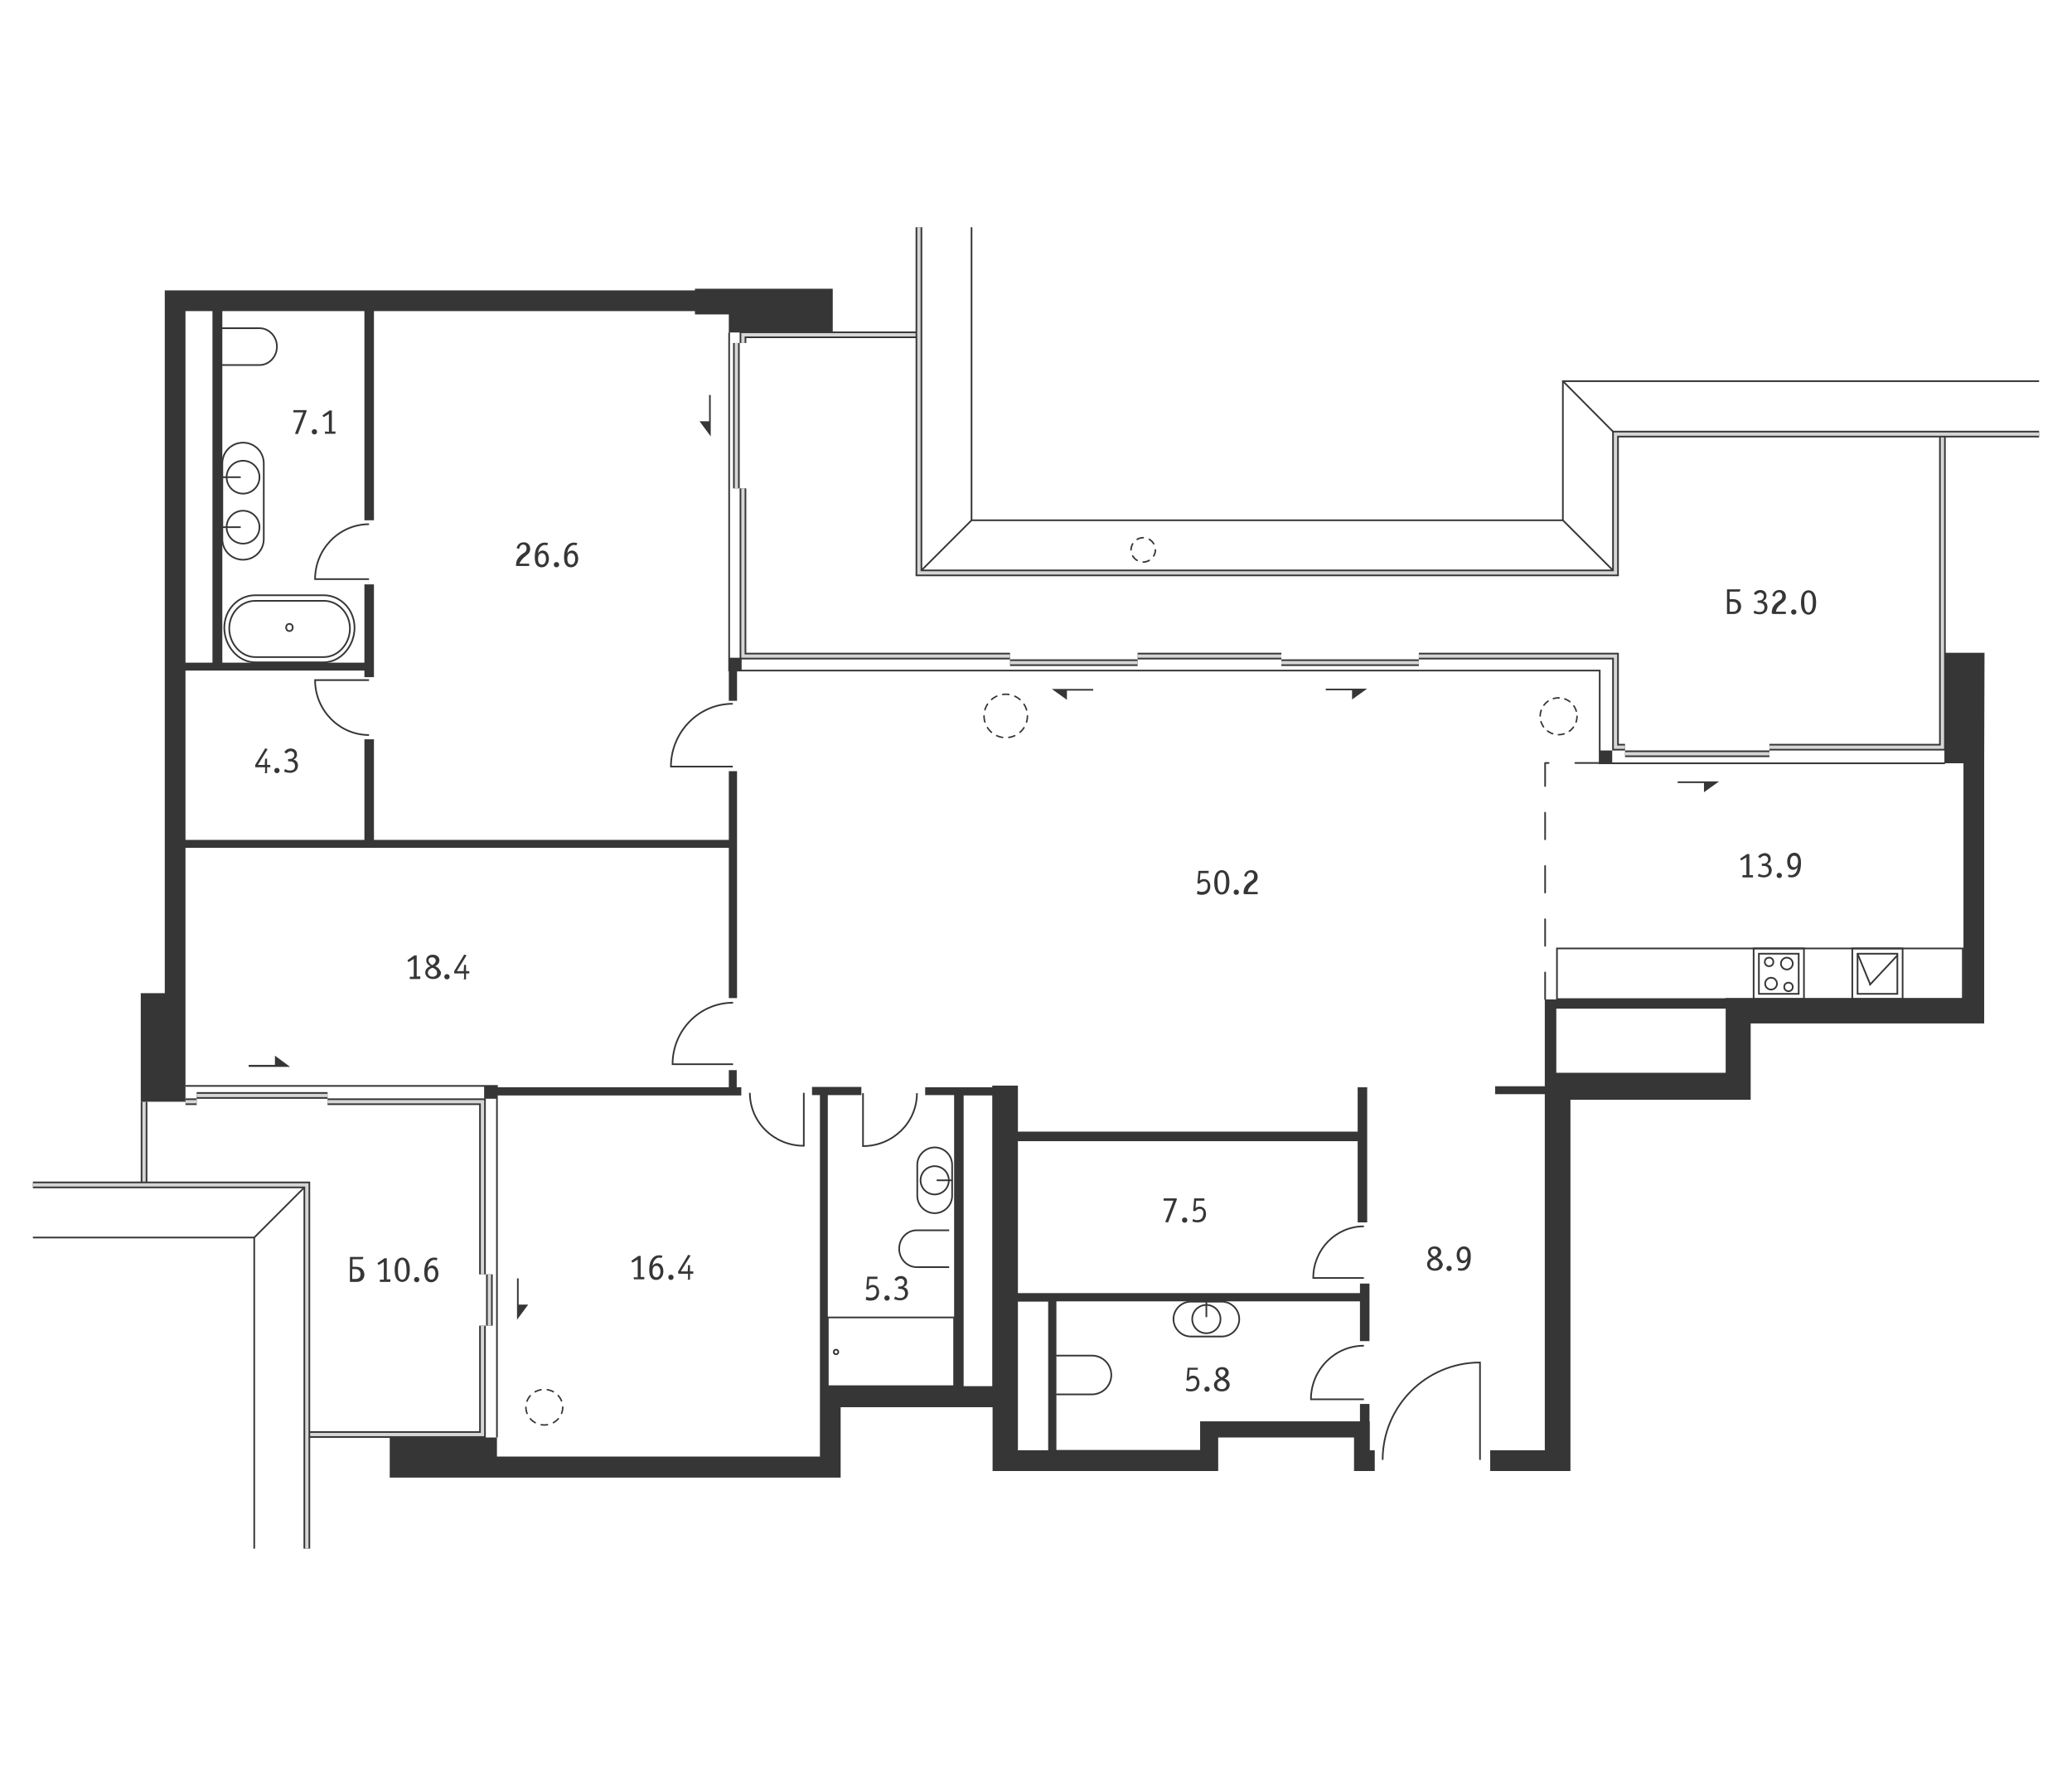 <?xml version="1.0" encoding="utf-8"?>
<!-- Generator: Adobe Illustrator 27.8.1, SVG Export Plug-In . SVG Version: 6.00 Build 0)  -->
<svg version="1.1" id="Слой_1" xmlns="http://www.w3.org/2000/svg" xmlns:xlink="http://www.w3.org/1999/xlink" x="0px" y="0px"
	 viewBox="0 0 630 540" style="enable-background:new 0 0 630 540;" xml:space="preserve">
<style type="text/css">
	.st0{fill:none;}
	.st1{fill:none;stroke:#363636;stroke-width:0.506;stroke-miterlimit:10;}
	
		.st2{fill:none;stroke:#363636;stroke-width:0.506;stroke-linecap:round;stroke-linejoin:round;stroke-miterlimit:10;stroke-dasharray:8.097,8.097;}
	.st3{fill:none;stroke:#363636;stroke-width:2.024;stroke-miterlimit:10;}
	.st4{fill:none;stroke:#D6D6D6;stroke-width:1.012;stroke-miterlimit:10;}
	.st5{fill:none;stroke:#363636;stroke-width:0.467;stroke-linecap:round;stroke-miterlimit:10;stroke-dasharray:1.935,1.935;}
	.st6{fill:none;stroke:#363636;stroke-width:0.458;stroke-linecap:round;stroke-miterlimit:10;stroke-dasharray:1.917,1.917;}
	.st7{fill:none;stroke:#363636;stroke-width:0.458;stroke-linecap:round;stroke-miterlimit:10;stroke-dasharray:1.769,1.769;}
	.st8{fill:none;stroke:#363636;stroke-width:0.458;stroke-linecap:round;stroke-miterlimit:10;stroke-dasharray:1.886,1.886;}
	.st9{fill:none;stroke:#363636;stroke-width:0.505;stroke-miterlimit:10;}
	.st10{fill:#363636;}
</style>
<g id="Flat_x5F_background">
	<polygon class="st0" points="417.8,447.2 417.8,444.1 413.9,444.1 413.9,434.6 367.5,434.6 367.5,444.1 305.6,444.1 305.6,424.9 
		252.4,424.9 252.4,446.1 118.6,446.1 118.6,436.2 93.3,436.2 93.3,360.3 43.8,360.3 43.8,335 53.2,335 53.2,92 253.2,92 
		253.2,101.8 279.4,101.8 279.4,174.2 491.2,174.2 491.2,132 590.6,132 590.6,198.5 599.8,198.5 599.8,307.5 528.6,307.5 
		528.6,330.7 473.7,330.7 473.7,444.1 453.2,444.1 453.2,447.2 	"/>
</g>
<g id="Doors">
	<path class="st1" d="M450,443.9v-29.6c-16.4,0-29.6,13.3-29.6,29.6"/>
	<path class="st1" d="M414.7,425.5h-16.1c0-9,7.2-16.3,16.1-16.3"/>
	<path class="st1" d="M414.7,388.6h-15.4c0-8.7,6.9-15.7,15.4-15.7"/>
	<path class="st1" d="M244.4,332.3v16.1c-9.1,0-16.4-7.2-16.4-16.1"/>
	<path class="st1" d="M222.9,323.6h-18.4c0-10.3,8.2-18.7,18.4-18.7"/>
	<path class="st1" d="M112.2,176.1H95.8c0-9.2,7.4-16.7,16.4-16.7"/>
	<path class="st1" d="M222.8,233.1H204c0-10.5,8.4-19.1,18.8-19.1"/>
	<path class="st1" d="M112.2,206.8H95.8c0,9.2,7.4,16.7,16.4,16.7"/>
	<path class="st1" d="M262.4,332.4v16.1c9.1,0,16.4-7.2,16.4-16.1"/>
</g>
<g id="Furniture">
	<g>
		<circle class="st1" cx="366.8" cy="401.1" r="4.3"/>
		<path class="st1" d="M362.1,406.4c-2.9,0-5.3-2.4-5.3-5.3s2.4-5.3,5.3-5.3h9.4c2.9,0,5.3,2.4,5.3,5.3s-2.4,5.3-5.3,5.3H362.1z"/>
		<line class="st1" x1="366.8" y1="395.8" x2="366.8" y2="400.5"/>
	</g>
	<g>
		<circle class="st1" cx="284.2" cy="358.9" r="4.3"/>
		<path class="st1" d="M278.9,354.2c0-2.9,2.4-5.3,5.3-5.3s5.3,2.4,5.3,5.3v9.4c0,2.9-2.4,5.3-5.3,5.3s-5.3-2.4-5.3-5.3V354.2z"/>
		<line class="st1" x1="289.6" y1="358.9" x2="284.8" y2="358.9"/>
	</g>
	<path class="st1" d="M321.1,424H332c3.2,0,5.9-2.6,5.9-5.9c0-3.2-2.6-5.9-5.9-5.9h-10.9"/>
	<path class="st1" d="M288.6,385.3h-9.9c-2.9,0-5.3-2.5-5.3-5.6s2.4-5.6,5.3-5.6h9.9"/>
	<path class="st1" d="M67.1,111h11.8c2.9,0,5.3-2.5,5.3-5.6s-2.4-5.6-5.3-5.6H67.1"/>
	<g>
		<circle class="st1" cx="73.9" cy="145.1" r="5"/>
		<path class="st1" d="M80.2,140.9c0-3.5-2.8-6.3-6.3-6.3s-6.3,2.8-6.3,6.3v23c0,3.5,2.8,6.3,6.3,6.3s6.3-2.8,6.3-6.3V140.9z"/>
		<line class="st1" x1="67.6" y1="145.1" x2="73.2" y2="145.1"/>
		<circle class="st1" cx="73.9" cy="160.3" r="5"/>
		<line class="st1" x1="67.6" y1="160.3" x2="73.2" y2="160.3"/>
	</g>
	<g>
		<ellipse class="st1" cx="88" cy="190.8" rx="1" ry="1.1"/>
		<path class="st1" d="M77.6,201.4c-5.2,0-9.4-5-9.4-10.5s4.2-9.9,9.4-9.9h20.8c5.2,0,9.4,4.4,9.4,9.9s-4.2,10.5-9.4,10.5H77.6z"/>
		<path class="st1" d="M106.4,191.1c0-4.6-3.6-8.4-7.9-8.4H77.6c-4.4,0-7.9,3.8-7.9,8.4c0,4.6,3.6,8.7,7.9,8.7h20.8
			C102.8,199.8,106.4,195.8,106.4,191.1z"/>
	</g>
	<g>
		<rect x="563.2" y="288.4" class="st1" width="15.3" height="15.4"/>
		<rect x="564.8" y="290" class="st1" width="12.1" height="12.2"/>
		<rect x="533.2" y="288.4" class="st1" width="15.3" height="15.4"/>
		<rect x="534.8" y="290" class="st1" width="12.1" height="12.2"/>
		<line class="st1" x1="568.6" y1="299.2" x2="564.8" y2="290"/>
		<line class="st1" x1="568.4" y1="299.6" x2="577" y2="290.4"/>
		<ellipse class="st1" cx="543.3" cy="293" rx="1.8" ry="1.8"/>
		<ellipse class="st1" cx="537.9" cy="292.5" rx="1.3" ry="1.3"/>
		<ellipse class="st1" cx="538.5" cy="299.1" rx="1.8" ry="1.8"/>
		<ellipse class="st1" cx="543.8" cy="300.1" rx="1.3" ry="1.3"/>
	</g>
	<polygon class="st1" points="530,288.4 473.4,288.4 473.4,303.8 596.8,303.8 596.8,288.4 	"/>
	<g>
		<ellipse class="st1" cx="254.2" cy="411.1" rx="0.7" ry="0.7"/>
		<rect x="251.7" y="400.6" class="st1" width="38.4" height="20.9"/>
	</g>
	<polyline class="st2" points="469.8,303.8 469.8,232 486.4,232 	"/>
</g>
<g id="Windows">
	<polyline class="st1" points="56.4,330.2 151.1,330.2 151.1,437.1 	"/>
	<polyline class="st1" points="591.4,232.1 486.4,232.1 486.4,203.9 221.7,203.9 221.7,101.1 	"/>
	<line class="st3" x1="56.4" y1="335" x2="59.8" y2="335"/>
	<polyline class="st3" points="99.6,335 146.7,335 146.7,387.5 	"/>
	<polyline class="st3" points="146.7,403.1 146.7,436.2 93.3,436.2 	"/>
	<polyline class="st3" points="590.6,132 590.6,227.2 538,227.2 	"/>
	<polyline class="st3" points="494.1,227.2 491.2,227.2 491.2,199.5 431.4,199.5 	"/>
	<line class="st3" x1="389.6" y1="199.5" x2="345.9" y2="199.5"/>
	<polyline class="st3" points="307.1,199.5 225.9,199.5 225.9,148.5 	"/>
	<polyline class="st3" points="225.9,104.3 225.9,101.8 279.4,101.8 	"/>
	<line class="st4" x1="56.4" y1="335" x2="59.8" y2="335"/>
	<line class="st3" x1="43.8" y1="335" x2="43.8" y2="359.7"/>
	<line class="st4" x1="43.8" y1="335" x2="43.8" y2="359.7"/>
	<polyline class="st4" points="99.6,335 146.7,335 146.7,387.5 	"/>
	<polyline class="st4" points="146.7,403.1 146.7,436.2 93.3,436.2 	"/>
	<line class="st3" x1="148.8" y1="387.5" x2="148.8" y2="403.1"/>
	<line class="st4" x1="148.8" y1="387.5" x2="148.8" y2="403.1"/>
	<line class="st3" x1="59.8" y1="333.1" x2="99.6" y2="333.1"/>
	<line class="st4" x1="59.8" y1="333.1" x2="99.6" y2="333.1"/>
	<line class="st3" x1="538" y1="229.2" x2="494.1" y2="229.2"/>
	<line class="st4" x1="538" y1="229.2" x2="494.1" y2="229.2"/>
	<line class="st3" x1="431.4" y1="201.5" x2="389.6" y2="201.5"/>
	<line class="st4" x1="431.4" y1="201.5" x2="389.6" y2="201.5"/>
	<line class="st3" x1="345.9" y1="201.5" x2="307.1" y2="201.5"/>
	<line class="st4" x1="345.9" y1="201.5" x2="307.1" y2="201.5"/>
	<line class="st3" x1="223.9" y1="148.5" x2="223.9" y2="104.3"/>
	<line class="st4" x1="223.9" y1="148.5" x2="223.9" y2="104.3"/>
	<polyline class="st4" points="590.6,132 590.6,227.2 538,227.2 	"/>
	<polyline class="st4" points="494.1,227.2 491.2,227.2 491.2,199.5 431.4,199.5 	"/>
	<line class="st4" x1="389.6" y1="199.5" x2="345.9" y2="199.5"/>
	<polyline class="st4" points="307.1,199.5 225.9,199.5 225.9,148.5 	"/>
	<polyline class="st4" points="225.9,104.3 225.9,101.8 279.4,101.8 	"/>
</g>
<g id="Partitions">
</g>
<g id="Walls">
</g>
<g id="Pylons">
	<g>
		<circle class="st5" cx="347.6" cy="167.2" r="3.7"/>
	</g>
	<g>
		<ellipse class="st6" cx="165.5" cy="427.9" rx="5.6" ry="5.4"/>
	</g>
	<g>
		<circle class="st7" cx="473.9" cy="217.8" r="5.6"/>
	</g>
	<g>
		<circle class="st8" cx="305.8" cy="217.7" r="6.6"/>
	</g>
</g>
<g id="Facade">
	<polyline class="st9" points="620,115.9 475.2,115.9 475.2,158.2 295.4,158.2 295.4,69.1 	"/>
	<polyline class="st9" points="10,376.3 77.3,376.3 77.3,470.9 	"/>
	<line class="st9" x1="77.3" y1="376.3" x2="93.3" y2="360.3"/>
	<path class="st9" d="M93.3,470.9"/>
	<path class="st9" d="M77.3,470.9"/>
	<path class="st9" d="M620,132"/>
	<path class="st9" d="M620,115.9"/>
	<line class="st9" x1="475.2" y1="115.9" x2="491.2" y2="132"/>
	<line class="st9" x1="475.2" y1="158.2" x2="491.2" y2="174.2"/>
	<line class="st9" x1="295.4" y1="158.2" x2="279.4" y2="174.2"/>
	<polyline class="st3" points="93.3,470.9 93.3,360.3 10,360.3 	"/>
	<polyline class="st3" points="279.4,69.1 279.4,174.2 491.2,174.2 491.2,132 620,132 	"/>
	<polyline class="st4" points="93.3,470.9 93.3,360.3 10,360.3 	"/>
	<polyline class="st4" points="279.4,69.1 279.4,174.2 491.2,174.2 491.2,132 620,132 	"/>
</g>
<g id="Areas">
	<g>
		<polygon class="st10" points="83.6,323.8 75.6,323.8 75.6,324.4 83.6,324.4 86.6,324.4 88.2,324.4 83.6,321 		"/>
		<polygon class="st10" points="157.2,388.7 157.2,396.7 157.2,399.7 157.2,401.3 160.6,396.7 157.7,396.7 157.7,388.7 		"/>
		<polygon class="st10" points="518.1,240.9 522.7,237.6 521.1,237.6 518.1,237.6 510.1,237.6 510.1,238.1 518.1,238.1 		"/>
		<polygon class="st10" points="411.1,212.7 415.7,209.4 414.1,209.4 411.1,209.4 403.1,209.4 403.1,209.9 411.1,209.9 		"/>
		<polygon class="st10" points="324.4,210 332.4,210 332.4,209.5 324.4,209.5 321.4,209.5 319.8,209.5 324.4,212.8 		"/>
		<polygon class="st10" points="212.7,128.1 216.1,132.7 216.1,131 216.1,128.1 216.1,120.1 215.6,120.1 215.6,128.1 		"/>
		<rect x="486.3" y="228.2" class="st10" width="3.9" height="3.9"/>
		<polygon class="st10" points="225.5,200 221.5,200 221.5,203.9 221.6,203.9 221.6,213.1 224.1,213.1 224.1,203.9 225.5,203.9 		
			"/>
		<polygon class="st10" points="225.4,330.6 224,330.6 224,325.4 221.6,325.4 221.6,330.6 151.1,330.6 151.1,330.2 147.2,330.2 
			147.2,334.1 151.1,334.1 151.1,333.1 225.4,333.1 		"/>
		<path class="st10" d="M221.6,257.8v45.7h2.5v-69h-2.5v20.9H113.7v-30.6h-2.9v30.6H56.4v-51.5h54.4v2h2.9v-28.2h-2.9v23.8H67.6
			V94.6h43.2v63.6h2.9V94.6h97.6v1h10.3v5.5h31.6v-5.5v-7.3v-0.5h-41.9v0.5H50.1v0.2v6.1V302h-7.3v33h7.3h0.5h5.8v-77.2H221.6z
			 M64.6,94.6v106.9h-8.2V94.6H64.6z"/>
		<path class="st10" d="M416.4,432.2L416.4,432.2v-5.3h-2.9v5.3h-2h-46.6v0.2v4.6v3.9h-43.7v-45.2h92.3v12.1h2.9v-17.5h-2.9v2.9
			h-104V347h103.3v24.7h2.9v-41.1h-2.9v13.5H309.5v-14h-7.8v0.5h-20.4v2.4h8.8v88.4h-38.4V333h10.2v-2.5h-15v2.5h2.4v88.4v0.6v1.4
			v4.4v15.1h-98.2v-5.8h-32.6v5.8v5.4v1h130.8h4.9h1.4v-21.4h46.2v19.4h6.7h1.1h59.3l0,0h1.5v-10.2h41.3v10.2h2.4h2.4h1.5V441h-1.5
			v-8.8H416.4z M293,421.5v-88.4h8.7v88.4H293z M309.5,427.8v-6.3v-25.7h9.2V441h-9.2V427.8z"/>
		<path class="st10" d="M603.4,198.5H597h-5.8v33.6h5.8v71.4h-72.4v0.4h-51.5h-1h-2.4v22.4v0.9v3.1h-15.1v2.4h15.1v1.8V441h-16.6
			v6.3h16.6h4.1h3.7V334.4h47.1h6.6h1.1v-8.2v-15h64.6h6.4v-6v-1.8V232l0,0L603.4,198.5L603.4,198.5z M524.7,326.2h-47.1h-2h-2.4
			v-19.5h51.5v4.5V326.2z"/>
		<path class="st10" d="M192.8,388.3c-0.1,0-0.1,0.1-0.1,0.1v0.5c0,0.1,0.1,0.1,0.1,0.1h3c0.1,0,0.1,0,0.1-0.1v-0.5
			c0-0.1,0-0.1-0.1-0.1h-1V382c0-0.1,0-0.1-0.1-0.1h-0.6l-2,1.4l-0.1,0.1c0,0,0,0,0,0.1l0.2,0.3c0,0,0,0.1,0.1,0.1c0,0,0,0,0.1,0
			l1.5-0.9v5.4h-1.1L192.8,388.3L192.8,388.3z"/>
		<path class="st10" d="M199.3,382.9c0.3-0.3,0.7-0.5,1.1-0.5c0.3,0,0.5,0.1,0.6,0.1h0.1c0.1,0,0.1,0,0.1-0.1l0.2-0.4
			c0-0.1,0-0.2-0.2-0.2c-0.2-0.1-0.6-0.1-0.8-0.1c-0.3,0-1.6,0-2.4,1.5c-0.5,0.9-0.6,2.1-0.6,3c0,2.2,0.9,3,2.1,3
			c1.2,0,2.2-1,2.2-2.6c0-1.4-0.7-2.5-1.9-2.5c-0.6,0-1.2,0.4-1.4,0.9l0,0v-0.1C198.5,384.3,198.6,383.5,199.3,382.9z M199.6,384.9
			c0.6,0,1.2,0.5,1.2,1.7c0,1.1-0.5,1.8-1.2,1.8s-1.2-0.5-1.2-1.7C198.4,385.1,199.1,384.9,199.6,384.9z"/>
		<circle class="st10" cx="204" cy="388.4" r="0.8"/>
		<path class="st10" d="M209.1,389.1h0.6c0.1,0,0.1,0,0.1-0.2v-1.6h0.9c0.1,0,0.1-0.1,0.1-0.1v-0.5c0-0.1,0-0.1-0.1-0.1h-0.9v-1.8
			c0-0.1,0-0.1-0.1-0.1h-0.4c-0.1,0-0.1,0-0.1,0.1l-0.1,1.8H207l2.9-4.7v-0.1c0-0.1-0.1-0.1-0.1-0.1l-0.5-0.1c-0.1,0-0.1,0-0.2,0.1
			v0.1l-2.9,4.8v0.6c0,0.1,0.1,0.1,0.1,0.1h2.9v1.6C209,389.1,209,389.1,209.1,389.1z"/>
		<path class="st10" d="M263.4,395.3c0.4,0.1,0.8,0.2,1.2,0.2c1,0,1.5-0.3,1.8-0.5c0.5-0.4,0.9-1.1,0.9-2.1c0-1.2-0.7-2.2-1.9-2.2
			c-0.6,0-1,0.2-1.2,0.4l-0.1,0.1l0.2-2.3h2.4c0.1,0,0.1-0.1,0.1-0.1v-0.5c0-0.1,0-0.1-0.1-0.1h-2.9c-0.1,0-0.1,0-0.1,0.1l-0.3,3.6
			v0.1c0,0,0,0,0.1,0l0.4,0.1c0.1,0,0.1,0,0.2-0.1c0.2-0.1,0.2-0.2,0.3-0.3c0.3-0.2,0.6-0.3,1-0.3c0.3,0,1.1,0.1,1.1,1.4
			c0,0.5-0.1,1.8-1.8,1.8c-0.5,0-0.7-0.1-1-0.2c-0.1,0-0.1-0.1-0.2-0.1s-0.1,0.1-0.1,0.1l-0.1,0.5
			C263.2,395.1,263.2,395.2,263.4,395.3z"/>
		<circle class="st10" cx="269.7" cy="394.7" r="0.8"/>
		<path class="st10" d="M272.1,395.1c0.5,0.2,1.2,0.3,1.6,0.3c1.4,0,2.4-0.9,2.4-2.2c0-1.1-0.7-1.7-1.4-1.8c0.6-0.3,1.1-0.7,1.1-1.6
			c0-1.2-0.9-1.8-1.9-1.8c-0.8,0-1.5,0.4-1.8,0.9c-0.1,0.1-0.1,0.1-0.1,0.2c0,0,0,0.1,0.1,0.1l0.4,0.3h0.1c0.1,0,0.2-0.1,0.2-0.2
			c0.2-0.2,0.7-0.5,1.1-0.5s1.1,0.3,1.1,1.1c0,0.7-0.5,1.3-1.4,1.3h-0.4c-0.1,0-0.1,0-0.1,0.1v0.5c0,0.1,0,0.1,0.1,0.1h0.4
			c0.6,0,1.6,0.2,1.6,1.4c0,0.8-0.5,1.4-1.5,1.4c-0.5,0-0.9-0.1-1.2-0.3c-0.2-0.1-0.2-0.1-0.3-0.1c-0.1,0-0.1,0-0.1,0.1l-0.2,0.5
			C271.8,395,272,395.1,272.1,395.1z"/>
		<path class="st10" d="M127.8,297.5V297c0-0.1,0-0.1-0.1-0.1h-1v-6.3c0-0.1,0-0.1-0.1-0.1H126l-2,1.4l-0.1,0.1c0,0,0,0,0,0.1
			l0.2,0.3c0,0,0,0.1,0.1,0.1c0,0,0,0,0.1,0l1.5-0.9v5.4h-1.1c-0.1,0-0.1,0.1-0.1,0.1v0.5c0,0.1,0.1,0.1,0.1,0.1h3
			C127.8,297.6,127.8,297.6,127.8,297.5z"/>
		<path class="st10" d="M132.3,293.8c0.4-0.2,1.3-0.7,1.3-1.8c0-0.9-0.7-1.7-2-1.7s-2,0.8-2,1.7c0,1.1,0.9,1.6,1.3,1.8
			c-1,0.3-1.6,1.1-1.6,1.9c0,1,0.8,2,2.4,2s2.4-1,2.4-2C133.8,294.9,133.2,294.1,132.3,293.8z M130.3,292.1c0-0.6,0.4-1,1.1-1
			c0.7,0,1.1,0.5,1.1,1c0,0.4-0.2,0.9-1.1,1.4l0,0l0,0C130.6,293,130.3,292.5,130.3,292.1z M131.5,297c-1,0-1.4-0.7-1.4-1.2
			c0-0.9,0.8-1.3,1.3-1.5h0.1h0.1c0.5,0.2,1.3,0.6,1.3,1.5C132.9,296.4,132.5,297,131.5,297z"/>
		<circle class="st10" cx="135.9" cy="297" r="0.8"/>
		<path class="st10" d="M141,297.8h0.6c0.1,0,0.1,0,0.1-0.2V296h0.9c0.1,0,0.1-0.1,0.1-0.1v-0.5c0-0.1,0-0.1-0.1-0.1h-0.9v-1.8
			c0-0.1,0-0.1-0.1-0.1h-0.4c-0.1,0-0.1,0-0.1,0.1l-0.1,1.8h-2.1l2.9-4.7v-0.1c0-0.1-0.1-0.1-0.1-0.1l-0.5-0.1c-0.1,0-0.1,0-0.2,0.1
			v0.1l-2.9,4.8v0.6c0,0.1,0.1,0.1,0.1,0.1h2.9v1.6C140.9,297.7,140.9,297.8,141,297.8z"/>
		<path class="st10" d="M89.7,131.9L89.7,131.9l0.8,0.1c0.1,0,0.1-0.1,0.1-0.1l2.6-6.8v-0.3c0-0.1,0-0.1-0.1-0.1h-3.8
			c-0.1,0-0.1,0.1-0.1,0.1v0.5c0,0.1,0,0.1,0.1,0.1h2.9l-2.4,6.2C89.7,131.8,89.7,131.9,89.7,131.9z"/>
		<circle class="st10" cx="95.6" cy="131.3" r="0.8"/>
		<path class="st10" d="M98.9,131.2c-0.1,0-0.1,0.1-0.1,0.1v0.5c0,0.1,0.1,0.1,0.1,0.1h3c0.1,0,0.1,0,0.1-0.1v-0.5
			c0-0.1,0-0.1-0.1-0.1h-1v-6.3c0-0.1,0-0.1-0.1-0.1h-0.6l-2,1.4l-0.1,0.1c0,0,0,0,0,0.1l0.2,0.3c0,0,0,0.1,0.1,0.1c0,0,0,0,0.1,0
			l1.5-0.9v5.4L98.9,131.2L98.9,131.2z"/>
		<path class="st10" d="M80.5,235.1h0.6c0.1,0,0.1,0,0.1-0.2v-1.6h0.9c0.1,0,0.1-0.1,0.1-0.1v-0.5c0-0.1,0-0.1-0.1-0.1h-0.9v-1.8
			c0-0.1,0-0.1-0.1-0.1h-0.4c-0.1,0-0.1,0-0.1,0.1l-0.1,1.8h-2.1l2.9-4.7v-0.1c0-0.1-0.1-0.1-0.1-0.1l-0.5-0.1c-0.1,0-0.1,0-0.2,0.1
			v0.1l-2.9,4.8v0.6c0,0.1,0.1,0.1,0.1,0.1h2.9v1.6C80.4,235,80.4,235.1,80.5,235.1z"/>
		<circle class="st10" cx="84.2" cy="234.3" r="0.8"/>
		<path class="st10" d="M88.2,234.3c-0.5,0-0.9-0.1-1.2-0.3c-0.2-0.1-0.2-0.1-0.3-0.1c-0.1,0-0.1,0-0.1,0.1l-0.2,0.5
			c-0.1,0.1,0.1,0.2,0.2,0.2c0.5,0.2,1.2,0.3,1.6,0.3c1.4,0,2.4-0.9,2.4-2.2c0-1.1-0.7-1.7-1.4-1.8c0.6-0.3,1.1-0.7,1.1-1.6
			c0-1.2-0.9-1.8-1.9-1.8c-0.8,0-1.5,0.4-1.8,0.9c-0.1,0.1-0.1,0.1-0.1,0.2c0,0,0,0.1,0.1,0.1l0.4,0.3h0.1c0.1,0,0.2-0.1,0.2-0.2
			c0.2-0.2,0.7-0.5,1.1-0.5s1.1,0.3,1.1,1.1c0,0.7-0.5,1.3-1.4,1.3h-0.4c-0.1,0-0.1,0-0.1,0.1v0.5c0,0.1,0,0.1,0.1,0.1h0.4
			c0.6,0,1.6,0.2,1.6,1.4C89.7,233.7,89.3,234.3,88.2,234.3z"/>
		<path class="st10" d="M159.3,169.5c0.3-0.2,0.5-0.4,0.6-0.5c0.6-0.5,1.3-0.9,1.3-2.1c0-1.2-0.8-2-1.9-2c-1,0-1.7,0.5-2,1.2
			c-0.1,0.1-0.2,0.4-0.2,0.5s0,0.1,0.1,0.1l0.5,0.2c0.1,0,0.2-0.1,0.2-0.3c0.1-0.2,0.2-0.5,0.4-0.7s0.5-0.3,0.8-0.3
			c0.6,0,1,0.4,1,1.2s-0.5,1.2-0.9,1.4c-0.2,0.1-0.4,0.3-0.7,0.5c-0.7,0.6-1.6,1.4-1.6,3.2v0.1c0,0.1,0,0.1,0.1,0.1h3.8
			c0.1,0,0.1,0,0.1-0.1v-0.5c0-0.1,0-0.1-0.1-0.1h-2.9C158.3,170.6,158.7,170.1,159.3,169.5z"/>
		<path class="st10" d="M164.5,166.2c0.3-0.3,0.7-0.5,1.1-0.5c0.3,0,0.5,0.1,0.6,0.1h0.1c0.1,0,0.1,0,0.1-0.1l0.2-0.4
			c0-0.1,0-0.2-0.2-0.2c-0.2-0.1-0.6-0.1-0.8-0.1c-0.3,0-1.6,0-2.4,1.5c-0.5,0.9-0.6,2.1-0.6,3c0,2.2,0.9,3,2.1,3
			c1.2,0,2.2-1,2.2-2.6c0-1.4-0.7-2.5-1.9-2.5c-0.6,0-1.2,0.4-1.4,0.9l0,0v-0.1C163.7,167.6,163.8,166.8,164.5,166.2z M164.8,168.2
			c0.6,0,1.2,0.5,1.2,1.7c0,1.1-0.5,1.8-1.2,1.8s-1.2-0.5-1.2-1.7C163.6,168.4,164.4,168.2,164.8,168.2z"/>
		<circle class="st10" cx="169.2" cy="171.7" r="0.8"/>
		<path class="st10" d="M173.4,166.2c0.3-0.3,0.7-0.5,1.1-0.5c0.3,0,0.5,0.1,0.6,0.1h0.1c0.1,0,0.1,0,0.1-0.1l0.2-0.4
			c0-0.1,0-0.2-0.2-0.2c-0.2-0.1-0.6-0.1-0.8-0.1c-0.3,0-1.6,0-2.4,1.5c-0.5,0.9-0.6,2.1-0.6,3c0,2.2,0.9,3,2.1,3
			c1.2,0,2.2-1,2.2-2.6c0-1.4-0.7-2.5-1.9-2.5c-0.6,0-1.2,0.4-1.4,0.9l0,0v-0.1C172.6,167.6,172.7,166.8,173.4,166.2z M173.7,168.2
			c0.6,0,1.2,0.5,1.2,1.7c0,1.1-0.5,1.8-1.2,1.8s-1.2-0.5-1.2-1.7C172.5,168.4,173.2,168.2,173.7,168.2z"/>
		<path class="st10" d="M364.1,271.9c0.4,0.1,0.8,0.2,1.2,0.2c1,0,1.5-0.3,1.8-0.5c0.5-0.4,0.9-1.1,0.9-2.1c0-1.2-0.7-2.2-1.9-2.2
			c-0.6,0-1,0.2-1.2,0.4l-0.1,0.1l0.2-2.3h2.4c0.1,0,0.1-0.1,0.1-0.1v-0.5c0-0.1,0-0.1-0.1-0.1h-2.9c-0.1,0-0.1,0-0.1,0.1l-0.3,3.6
			v0.1c0,0,0,0,0.1,0l0.4,0.1c0.1,0,0.1,0,0.2-0.1c0.2-0.1,0.2-0.2,0.3-0.3c0.3-0.2,0.6-0.3,1-0.3c0.3,0,1.1,0.1,1.1,1.4
			c0,0.5-0.1,1.8-1.8,1.8c-0.5,0-0.7-0.1-1-0.2c-0.1,0-0.1-0.1-0.2-0.1s-0.1,0.1-0.1,0.1l-0.1,0.5
			C363.9,271.7,363.9,271.8,364.1,271.9z"/>
		<path class="st10" d="M371.5,272c0.5,0,2.3-0.2,2.3-3.7s-1.7-3.7-2.3-3.7s-2.3,0.2-2.3,3.7S370.9,272,371.5,272z M371.5,265.3
			c1.3,0,1.3,2,1.3,3c0,0.9-0.1,3-1.3,3c-1.3,0-1.3-2-1.3-3C370.1,267.4,370.2,265.3,371.5,265.3z"/>
		<circle class="st10" cx="375.9" cy="271.3" r="0.8"/>
		<path class="st10" d="M378.5,271.9h3.8c0.1,0,0.1,0,0.1-0.1v-0.5c0-0.1,0-0.1-0.1-0.1h-2.9c0.1-0.9,0.5-1.4,1.1-2
			c0.3-0.2,0.5-0.4,0.6-0.5c0.6-0.5,1.3-0.9,1.3-2.1s-0.8-2-1.9-2c-1,0-1.7,0.5-2,1.2c-0.1,0.1-0.2,0.4-0.2,0.5s0,0.1,0.1,0.1
			l0.5,0.2c0.1,0,0.2-0.1,0.2-0.3c0.1-0.2,0.2-0.5,0.4-0.7c0.2-0.2,0.5-0.3,0.8-0.3c0.6,0,1,0.4,1,1.2c0,0.8-0.5,1.2-0.9,1.4
			c-0.2,0.1-0.4,0.3-0.7,0.5c-0.7,0.6-1.6,1.4-1.6,3.2v0.1C378.3,271.8,378.3,271.9,378.5,271.9z"/>
		<path class="st10" d="M354.3,371.6h0.1l0.7,0.1c0.1,0,0.1-0.1,0.1-0.1l2.6-6.8v-0.3c0-0.1,0-0.1-0.1-0.1h-3.8
			c-0.1,0-0.1,0.1-0.1,0.1v0.5c0,0.1,0,0.1,0.1,0.1h2.9l-2.4,6.2C354.3,371.5,354.3,371.6,354.3,371.6z"/>
		<circle class="st10" cx="360.2" cy="371" r="0.8"/>
		<path class="st10" d="M364,371c-0.5,0-0.7-0.1-1-0.2c-0.1,0-0.1-0.1-0.2-0.1s-0.1,0.1-0.1,0.1l-0.1,0.5c0,0.1,0,0.2,0.2,0.2
			c0.4,0.1,0.8,0.2,1.2,0.2c1,0,1.5-0.3,1.8-0.5c0.5-0.4,0.9-1.1,0.9-2.1c0-1.2-0.7-2.2-1.9-2.2c-0.6,0-1,0.2-1.2,0.4l-0.1,0.1
			l0.2-2.3h2.4c0.1,0,0.1-0.1,0.1-0.1v-0.5c0-0.1,0-0.1-0.1-0.1h-2.9c-0.1,0-0.1,0-0.1,0.1l-0.3,3.6v0.1c0,0,0,0,0.1,0l0.4,0.1
			c0.1,0,0.1,0,0.2-0.1c0.2-0.1,0.2-0.2,0.3-0.3c0.3-0.2,0.6-0.3,1-0.3c0.3,0,1.1,0.1,1.1,1.4C365.8,369.7,365.7,371,364,371z"/>
		<path class="st10" d="M436.9,382.5c0.4-0.2,1.3-0.7,1.3-1.8c0-0.9-0.7-1.7-2-1.7s-2,0.8-2,1.7c0,1.1,0.9,1.6,1.3,1.8
			c-1,0.3-1.6,1.1-1.6,1.9c0,1,0.8,2,2.4,2s2.4-1,2.4-2C438.5,383.6,437.9,382.8,436.9,382.5z M435,380.7c0-0.6,0.4-1,1.1-1
			s1.1,0.5,1.1,1c0,0.4-0.2,0.9-1.1,1.4l0,0l0,0C435.2,381.7,435,381.1,435,380.7z M436.2,385.7c-1,0-1.4-0.7-1.4-1.2
			c0-0.9,0.8-1.3,1.3-1.5h0.1h0.1c0.5,0.2,1.3,0.6,1.3,1.5C437.6,385,437.2,385.7,436.2,385.7z"/>
		<circle class="st10" cx="440.6" cy="385.7" r="0.8"/>
		<path class="st10" d="M445.1,379c-1.2,0-2.2,1-2.2,2.6c0,1.4,0.7,2.5,1.9,2.5c0.6,0,1.2-0.4,1.4-0.9l0,0v0.1
			c-0.1,0.5-0.2,1.2-0.6,1.7c-0.3,0.4-0.8,0.7-1.4,0.7c-0.3,0-0.5-0.1-0.6-0.1s-0.2,0-0.2,0c-0.1,0-0.1,0.1-0.1,0.1v0.4
			c0,0.2,0.1,0.2,0.2,0.2s0.4,0.1,0.9,0.1c0.6,0,1.4-0.2,2-1c0.7-0.9,0.8-2.6,0.8-3.5C447.2,379.7,446.2,379,445.1,379z M445,383.3
			c-0.6,0-1.2-0.5-1.2-1.7c0-1.1,0.5-1.8,1.2-1.8s1.2,0.5,1.2,1.7C446.2,383,445.5,383.3,445,383.3z"/>
		<path class="st10" d="M362,422.4c-0.5,0-0.7-0.1-1-0.2c-0.1,0-0.1-0.1-0.2-0.1s-0.1,0.1-0.1,0.1l-0.1,0.5c0,0.1,0,0.2,0.2,0.2
			c0.4,0.1,0.8,0.2,1.2,0.2c1,0,1.5-0.3,1.8-0.5c0.5-0.4,0.9-1.1,0.9-2.1c0-1.2-0.7-2.2-1.9-2.2c-0.6,0-1,0.2-1.2,0.4l-0.1,0.1
			l0.2-2.3h2.4c0.1,0,0.1-0.1,0.1-0.1V416c0-0.1,0-0.1-0.1-0.1h-2.9c-0.1,0-0.1,0-0.1,0.1l-0.3,3.6v0.1c0,0,0,0,0.1,0l0.4,0.1
			c0.1,0,0.1,0,0.2-0.1c0.2-0.1,0.2-0.2,0.3-0.3c0.3-0.2,0.6-0.3,1-0.3c0.3,0,1.1,0.1,1.1,1.4C363.8,421.1,363.7,422.4,362,422.4z"
			/>
		<circle class="st10" cx="367" cy="422.4" r="0.8"/>
		<path class="st10" d="M369.1,421.1c0,1,0.8,2,2.4,2s2.4-1,2.4-2c0-0.9-0.6-1.6-1.6-1.9c0.4-0.2,1.3-0.7,1.3-1.8
			c0-0.9-0.7-1.7-2-1.7s-2,0.8-2,1.7c0,1.1,0.9,1.6,1.3,1.8C369.7,419.5,369.1,420.3,369.1,421.1z M370.4,417.4c0-0.6,0.4-1,1.1-1
			s1.1,0.5,1.1,1c0,0.4-0.2,0.9-1.1,1.4l0,0l0,0C370.6,418.4,370.4,417.8,370.4,417.4z M371.4,419.7h0.1h0.1
			c0.5,0.2,1.3,0.6,1.3,1.5c0,0.5-0.4,1.2-1.4,1.2s-1.4-0.7-1.4-1.2C370,420.3,370.9,419.9,371.4,419.7z"/>
		<path class="st10" d="M529.1,261.1L529.1,261.1l0.2,0.4c0,0,0,0.1,0.1,0.1c0,0,0,0,0.1,0l1.5-0.9v5.4h-1.1c-0.1,0-0.1,0.1-0.1,0.1
			v0.5c0,0.1,0.1,0.1,0.1,0.1h3c0.1,0,0.1,0,0.1-0.1v-0.5c0-0.1,0-0.1-0.1-0.1h-1v-6.3c0-0.1,0-0.1-0.1-0.1h-0.6L529.1,261.1
			C529.1,261,529.1,261.1,529.1,261.1z"/>
		<path class="st10" d="M534.7,260.3c-0.1,0.1-0.1,0.1-0.1,0.2c0,0,0,0.1,0.1,0.1l0.4,0.3h0.1c0.1,0,0.2-0.1,0.2-0.2
			c0.2-0.2,0.7-0.5,1.1-0.5c0.4,0,1.1,0.3,1.1,1.1c0,0.7-0.5,1.3-1.4,1.3h-0.4c-0.1,0-0.1,0-0.1,0.1v0.5c0,0.1,0,0.1,0.1,0.1h0.4
			c0.6,0,1.6,0.2,1.6,1.4c0,0.8-0.5,1.4-1.5,1.4c-0.5,0-0.9-0.1-1.2-0.3c-0.2-0.1-0.2-0.1-0.3-0.1s-0.1,0-0.1,0.1l-0.2,0.5
			c-0.1,0.1,0.1,0.2,0.2,0.2c0.5,0.2,1.2,0.3,1.6,0.3c1.4,0,2.4-0.9,2.4-2.2c0-1.1-0.7-1.7-1.4-1.8c0.6-0.3,1.1-0.7,1.1-1.6
			c0-1.2-0.9-1.8-1.9-1.8C535.7,259.5,535,259.9,534.7,260.3z"/>
		<circle class="st10" cx="541" cy="266.2" r="0.8"/>
		<path class="st10" d="M545.2,264.5c0.6,0,1.2-0.4,1.4-0.9l0,0v0.1c-0.1,0.5-0.2,1.2-0.6,1.7c-0.3,0.4-0.8,0.7-1.4,0.7
			c-0.3,0-0.5-0.1-0.6-0.1s-0.2,0-0.2,0c-0.1,0-0.1,0.1-0.1,0.1v0.4c0,0.2,0.1,0.2,0.2,0.2c0.1,0,0.4,0.1,0.9,0.1c0.6,0,1.4-0.2,2-1
			c0.7-0.9,0.8-2.6,0.8-3.5c0-2.2-0.9-3-2-3c-1.2,0-2.2,1-2.2,2.6C543.4,263.5,544.1,264.5,545.2,264.5z M545.5,260.2
			c0.7,0,1.2,0.5,1.2,1.7c0,1.5-0.7,1.8-1.2,1.8c-0.6,0-1.2-0.5-1.2-1.7C544.3,260.9,544.8,260.2,545.5,260.2z"/>
		<path class="st10" d="M108.3,385.2h-1.1v-2.3h2.9c0.1,0,0.2-0.1,0.2-0.1l0.2-0.5c0,0,0-0.1-0.1-0.1h-3.9c-0.1,0-0.1,0.1-0.1,0.1
			v7.4c0,0.1,0,0.1,0.1,0.1h1.6c0.6,0,1.1,0,1.6-0.3c0.6-0.3,1.1-1,1.1-2C110.7,386.1,109.8,385.2,108.3,385.2z M108.2,388.9h-1.1
			v-3h1c0.2,0,1.5,0,1.5,1.5C109.7,388.3,109.1,388.9,108.2,388.9z"/>
		<path class="st10" d="M118.7,389.6v-0.5c0-0.1,0-0.1-0.1-0.1h-1v-6.3c0-0.1,0-0.1-0.1-0.1h-0.6l-2,1.4l-0.1,0.1c0,0,0,0,0,0.1
			l0.2,0.3c0,0,0,0.1,0.1,0.1c0,0,0,0,0.1,0l1.5-0.9v5.4h-1.1c-0.1,0-0.1,0.1-0.1,0.1v0.5c0,0.1,0.1,0.1,0.1,0.1h3
			C118.6,389.7,118.7,389.7,118.7,389.6z"/>
		<path class="st10" d="M122.3,382.4c-0.5,0-2.3,0.2-2.3,3.7s1.7,3.7,2.3,3.7s2.3-0.2,2.3-3.7C124.6,382.6,122.8,382.4,122.3,382.4z
			 M122.3,389.1c-1.3,0-1.3-2-1.3-3s0.1-3,1.3-3s1.3,2,1.3,3C123.7,387.1,123.6,389.1,122.3,389.1z"/>
		<circle class="st10" cx="126.7" cy="389.1" r="0.8"/>
		<path class="st10" d="M130.9,383.6c0.3-0.3,0.7-0.5,1.1-0.5c0.3,0,0.5,0.1,0.6,0.1h0.1c0.1,0,0.1,0,0.1-0.1l0.2-0.4
			c0-0.1,0-0.2-0.2-0.2c-0.2-0.1-0.6-0.1-0.8-0.1c-0.3,0-1.6,0-2.4,1.5c-0.5,0.9-0.6,2.1-0.6,3c0,2.2,0.9,3,2.1,3
			c1.2,0,2.2-1,2.2-2.6c0-1.4-0.7-2.5-1.9-2.5c-0.6,0-1.2,0.4-1.4,0.9l0,0v-0.1C130.1,385.1,130.2,384.2,130.9,383.6z M131.2,385.6
			c0.6,0,1.2,0.5,1.2,1.7c0,1.1-0.5,1.8-1.2,1.8s-1.2-0.5-1.2-1.7C130,385.8,130.7,385.6,131.2,385.6z"/>
		<path class="st10" d="M525.1,186.7h1.6c0.6,0,1.1,0,1.6-0.3c0.6-0.3,1.1-1,1.1-2c0-1.3-0.9-2.2-2.4-2.2h-1.1v-2.3h2.9
			c0.1,0,0.2-0.1,0.2-0.1l0.2-0.5c0,0,0-0.1-0.1-0.1h-3.9c-0.1,0-0.1,0.1-0.1,0.1V186.7C525,186.6,525,186.7,525.1,186.7z
			 M525.9,183h1c0.2,0,1.5,0,1.5,1.5c0,0.9-0.5,1.5-1.4,1.5h-1.1V183z"/>
		<path class="st10" d="M533.4,186.5c0.5,0.2,1.2,0.3,1.6,0.3c1.4,0,2.4-0.9,2.4-2.2c0-1.1-0.7-1.7-1.4-1.8c0.6-0.3,1.1-0.7,1.1-1.6
			c0-1.2-0.9-1.8-1.9-1.8c-0.8,0-1.5,0.4-1.8,0.9c-0.1,0.1-0.1,0.1-0.1,0.2c0,0,0,0.1,0.1,0.1l0.4,0.3h0.1c0.1,0,0.2-0.1,0.2-0.2
			c0.2-0.2,0.7-0.5,1.1-0.5c0.4,0,1.1,0.3,1.1,1.1c0,0.7-0.5,1.3-1.4,1.3h-0.4c-0.1,0-0.1,0-0.1,0.1v0.5c0,0.1,0,0.1,0.1,0.1h0.4
			c0.6,0,1.6,0.2,1.6,1.4c0,0.8-0.5,1.4-1.5,1.4c-0.5,0-0.9-0.1-1.2-0.3c-0.2-0.1-0.2-0.1-0.3-0.1s-0.1,0-0.1,0.1l-0.2,0.5
			C533.2,186.4,533.4,186.5,533.4,186.5z"/>
		<path class="st10" d="M539.1,186.7h3.8c0.1,0,0.1,0,0.1-0.1v-0.5c0-0.1,0-0.1-0.1-0.1H540c0.1-0.9,0.5-1.4,1.1-2
			c0.3-0.2,0.5-0.4,0.6-0.5c0.6-0.5,1.3-0.9,1.3-2.1c0-1.2-0.8-2-1.9-2c-1,0-1.7,0.5-2,1.2c-0.1,0.1-0.2,0.4-0.2,0.5s0,0.1,0.1,0.1
			l0.5,0.2c0.1,0,0.2-0.1,0.2-0.3c0.1-0.2,0.2-0.5,0.4-0.7s0.5-0.3,0.8-0.3c0.6,0,1,0.4,1,1.2s-0.5,1.2-0.9,1.4
			c-0.2,0.1-0.4,0.3-0.7,0.5c-0.7,0.6-1.6,1.4-1.6,3.2v0.1C539,186.6,539,186.7,539.1,186.7z"/>
		<circle class="st10" cx="545.4" cy="186.1" r="0.8"/>
		<path class="st10" d="M549.9,186.9c0.5,0,2.3-0.2,2.3-3.7s-1.7-3.7-2.3-3.7s-2.3,0.2-2.3,3.7C547.6,186.6,549.3,186.9,549.9,186.9
			z M549.9,180.2c1.3,0,1.3,2,1.3,3c0,0.9-0.1,3-1.3,3s-1.3-2-1.3-3C548.5,182.2,548.6,180.2,549.9,180.2z"/>
	</g>
</g>
</svg>
